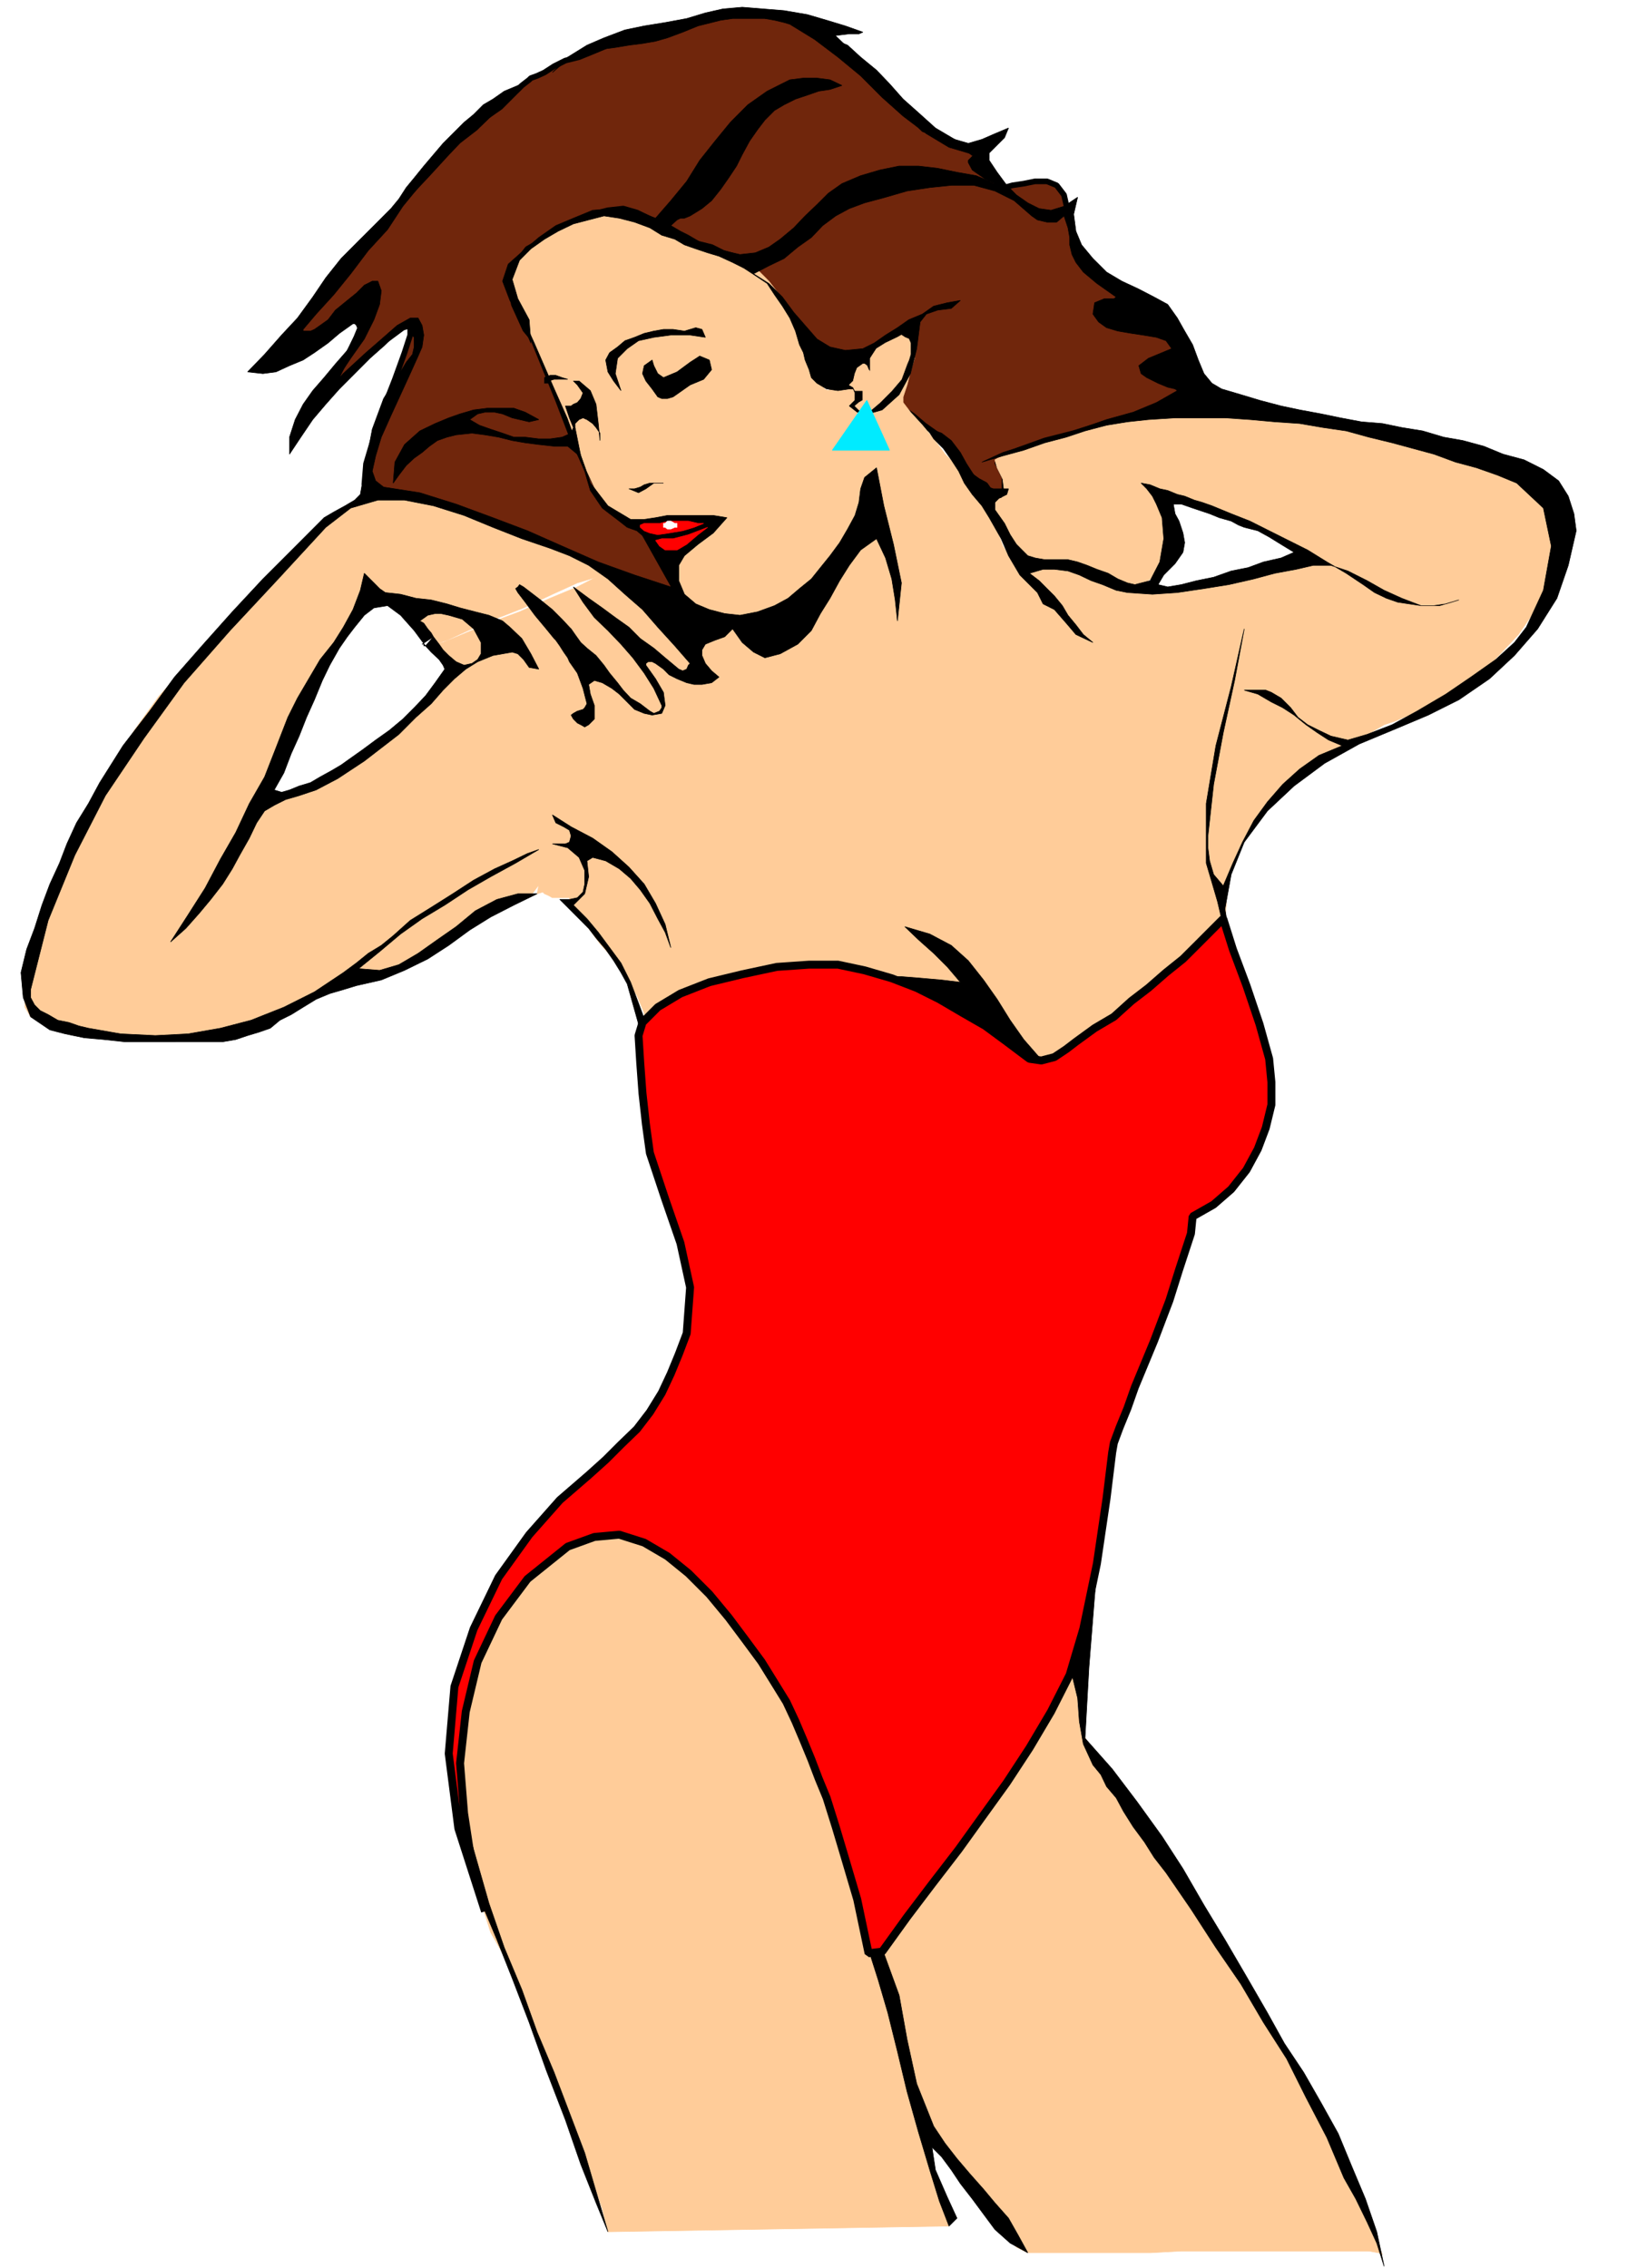 <svg xmlns="http://www.w3.org/2000/svg" width="2172.57" height="2992.184"><rect width="100%" height="100%" fill="#333333" stroke="none"/><defs><clipPath id="a"><path d="M0 0h2172.57v2993H0Zm0 0"/></clipPath><clipPath id="b"><path d="M0 0h2172.57v2992.184H0Zm0 0"/></clipPath></defs><g clip-path="url(#a)"><path fill="#fff" d="M0 2992.184h2172.621V-.961H0Zm0 0"/></g><g clip-path="url(#b)"><path fill="#fff" fill-rule="evenodd" stroke="#fff" stroke-linecap="square" stroke-linejoin="bevel" stroke-miterlimit="10" stroke-width=".729" d="M0 2992.184h2172.621V-.961H0Zm0 0"/></g><path fill="#70260c" fill-rule="evenodd" stroke="#70260c" stroke-linecap="square" stroke-linejoin="bevel" stroke-miterlimit="10" stroke-width=".729" d="m875.176 786.219 9.691 3.023 8.23 2.238 4.481 2.97h3.024L842.3 690.46l-40.38-20.214-43.347-83.777-22.402-58.406-32.875-80.805-10.473-12.715-14.949-32.926-7.504-40.43 25.426-32.925 22.453-12.715 23.133-12.711 20.215-12.715 20.164-7.5 20.16-5.21 20.164-2.24 17.973 5.208 20.164 9.742 17.195 12.715 20.16 10.473 20.215 7.5 20.894 5.21 14.95 7.504 14.953 4.48 10.473 5.263 7.449 5.21 7.504 10.47 12.71 15.007 17.926 20.16 17.192 22.457 20.164 23.235 15.68 20.164 12.714 15.004 7.5 10.472 7.453 2.243 12.711-5.266 17.192-7.45 17.922-9.742 17.976-12.71 14.899-10.473 10.472-7.504 4.48-2.238-24.64 95.758 2.238 3.023 10.473 7.45 14.953 9.741 14.953 12.715 17.922 12.711 14.953 15.004 12.711 12.715 7.453 12.71 7.5 12.712 10.422 7.504 9.742 5.21 10.473 15.005 7.45 10.472 7.503-12.765v-22.403l-9.746-20.215 7.504-5.261 20.164-10.473 35.113-12.711 38.137-9.746 40.328-12.711 35.895-10.473 27.664-4.48 14.953-3.02h7.453l10.473 3.02h9.687l12.715-3.02 10.473-2.242 7.449-5.21v-7.5l-5.211-12.716-9.691-12.71-7.5-14.954-10.473-15.734-10.473-14.953-9.691-12.711-10.473-15.004-7.449-10.473-9.742-9.691-10.473-7.504-12.66-10.469-17.191-9.746-17.977-15.68-14.953-15.003-15.68-20.215-9.691-23.188-5.262-24.695-5.21-23.184-9.743-12.71-12.715-5.262h-15.68l-14.953 3.02-14.953 2.241-10.418 2.97-4.484-2.97-10.469-17.195-12.715-15.734-17.922-12.711-17.191-9.742-15.734-7.504-14.954-5.211-9.69-5.262h-2.97l-5.261-5.207-12.715-12.715-17.192-20.215-23.132-22.453-22.453-23.187-20.165-20.215-17.921-17.192-12.715-10.472-29.903-12.762-35.847-5.21-38.137-2.243-37.356 2.242-38.136 8.23-35.117 7.45-28.395 7.504-22.453 7.504-20.164 7.449-17.922 7.5-20.16 8.234-17.977 4.48-14.953 7.5-12.66 8.235-9.742 4.48-8.23 2.97-2.243 2.241-9.691 7.5-12.711 12.715-15.684 15.735-17.191 11.98-15.735 15.684-12.66 9.742-9.742 7.504-14.953 15.68-25.426 27.718-35.844 38.137-35.117 42.668-38.136 43.402-32.875 40.375-22.403 30.688-12.71 15.004v5.21h9.687l15.683-2.968 17.196-7.504 17.972-7.5 17.922-10.473 12.715-9.691 7.45-7.504-2.97 7.504-4.48 17.922-8.234 20.215-11.98 24.695-12.665 25.426-15.73 23.234-14.953 20.164-7.454 7.504 7.454-7.504 17.972-17.922 22.403-25.476 27.668-25.426 28.394-22.453 20.16-14.953 9.742-3.024v12.766l-7.5 23.183-12.714 35.168-14.899 38.137-12.715 38.192-10.469 35.164-2.242 27.668 10.473 15.004 22.402 10.472 40.38 12.711 50.796 17.922 121.078 40.43L784 756.313l53.04 17.976zm0 0"/><path fill="none" stroke="#000" stroke-linecap="square" stroke-linejoin="bevel" stroke-miterlimit="10" stroke-width="7.45" d="m875.176 786.219 9.691 3.023 8.23 2.238 4.481 2.97h3.024L842.3 690.46l-40.38-20.214-43.347-83.777-22.402-58.406-32.875-80.805-10.473-12.715-14.949-32.926-7.504-40.43 25.426-32.925 22.453-12.715 23.133-12.711 20.215-12.715 20.164-7.5 20.16-5.21 20.164-2.24 17.973 5.208 20.164 9.742 17.195 12.715 20.16 10.473 20.215 7.5 20.894 5.21 14.95 7.504 14.953 4.48 10.473 5.263 7.449 5.21 7.504 10.47 12.71 15.007 17.926 20.16 17.192 22.457 20.164 23.235 15.68 20.164 12.714 15.004 7.5 10.472 7.453 2.243 12.711-5.266 17.192-7.45 17.922-9.742 17.976-12.71 14.899-10.473 10.472-7.504 4.48-2.238-24.64 95.758 2.238 3.023 10.473 7.45 14.953 9.741 14.953 12.715 17.922 12.711 14.953 15.004 12.711 12.715 7.453 12.71 7.5 12.712 10.422 7.504 9.742 5.21 10.473 15.005 7.45 10.472 7.503-12.765v-22.403l-9.746-20.215 7.504-5.261 20.164-10.473 35.113-12.711 38.137-9.746 40.328-12.711 35.895-10.473 27.664-4.48 14.953-3.02h7.453l10.473 3.02h9.687l12.715-3.02 10.473-2.242 7.449-5.21v-7.5l-5.211-12.716-9.691-12.71-7.5-14.954-10.473-15.734-10.473-14.953-9.691-12.711-10.473-15.004-7.449-10.473-9.742-9.691-10.473-7.504-12.66-10.469-17.191-9.746-17.977-15.68-14.953-15.003-15.68-20.215-9.691-23.188-5.262-24.695-5.21-23.184-9.743-12.71-12.715-5.262h-15.68l-14.953 3.02-14.953 2.241-10.418 2.97-4.484-2.97-10.469-17.195-12.715-15.734-17.922-12.711-17.191-9.742-15.734-7.504-14.954-5.211-9.69-5.262h-2.97l-5.261-5.207-12.715-12.715-17.192-20.215-23.132-22.453-22.453-23.187-20.165-20.215-17.921-17.192-12.715-10.472-29.903-12.762-35.847-5.21-38.137-2.243-37.356 2.242-38.136 8.23-35.117 7.45-28.395 7.504-22.453 7.504-20.164 7.449-17.922 7.5-20.16 8.234-17.977 4.48-14.953 7.5-12.66 8.235-9.742 4.48-8.23 2.97-2.243 2.241-9.691 7.5-12.711 12.715-15.684 15.735-17.191 11.98-15.735 15.684-12.66 9.742-9.742 7.504-14.953 15.68-25.426 27.718-35.844 38.137-35.117 42.668-38.136 43.402-32.875 40.375-22.403 30.688-12.71 15.004v5.21h9.687l15.683-2.968 17.196-7.504 17.972-7.5 17.922-10.473 12.715-9.691 7.45-7.504-2.97 7.504-4.48 17.922-8.234 20.215-11.98 24.695-12.665 25.426-15.73 23.234-14.953 20.164-7.454 7.504 7.454-7.504 17.972-17.922 22.403-25.476 27.668-25.426 28.394-22.453 20.16-14.953 9.742-3.024v12.766l-7.5 23.183-12.714 35.168-14.899 38.137-12.715 38.192-10.469 35.164-2.242 27.668 10.473 15.004 22.402 10.472 40.38 12.711 50.796 17.922 121.078 40.43L784 756.313l53.04 17.976zm0 0"/><path fill="#fc9" fill-rule="evenodd" stroke="#fc9" stroke-linecap="square" stroke-linejoin="bevel" stroke-miterlimit="10" stroke-width=".729" d="m708.508 1179.105 7.449-2.242 2.293 2.242 5.21 2.239 5.212 2.972h22.453v2.239l5.211 12.714 7.504 10.524 12.66 14.953 14.95 20.215 17.976 20.16 14.902 25.477 15.73 22.457 9.692 23.183 2.242 22.457 5.262 12.711 15.68-2.242 22.406-10.469 30.633-17.246 32.93-17.922 37.355-20.215 35.844-12.714 35.168-2.239 35.113 2.239h41.11l40.323 5.21 40.38 4.481 38.136 12.766 32.875 20.164 29.906 25.476 20.16 38.137 17.922 10.473 32.875-10.473 45.59-22.457 47.88-30.688 48.558-35.168 40.375-35.894 27.613-27.664 9.742-20.215 2.973-56.113 14.949-47.934 25.426-42.617 30.637-32.926 32.875-28.445 29.906-17.195 23.183-15.735 12.66-4.48 7.5-5.262 7.454-5.21 9.742-5.263 12.71-7.449 15.684-5.262 17.192-7.503 17.922-9.692 22.457-7.5 28.394-15.683 37.356-32.926 38.086-40.43 32.925-47.879 23.133-47.883 4.48-48.66-17.14-42.668-48.61-30.636-75.491-27.72-71.012-20.214-65.75-14.95-55.281-10.472-48.61-5.262-37.355-5.21h-43.348l-40.375 5.21-45.59 7.5-47.828 10.473-47.824 12.71-43.348 12.716-32.875 9.742-17.922 5.262-12.715 7.449 2.97 10.473 7.503 15.003 2.242 17.926-4.484 7.5-10.469-5.261h-2.242l2.242 17.976 5.207 29.957 7.504 20.16 9.692 15.735 23.183 7.504 14.953 2.238 17.922 5.21 17.922 2.243 20.215 5.262 17.14 2.968 17.977 4.532 14.953 2.972 10.418 5.262 20.215-3.023 20.164-14.953 17.922-20.215 4.48-25.422-4.48-23.238-7.45-20.165-8.234-15.003-2.238-5.211 7.5 2.972 17.926 7.5 27.664 9.742 32.875 10.473 32.875 14.953 30.633 12.711 25.425 12.715 14.954 12.766-3.024 10.468-17.191 7.454-27.614 9.742-35.898 5.21-38.137 5.262-35.113 5.262-27.613 2.238-15.735 2.243H1502.2l-9.691-2.243-10.473-2.238-12.71-3.023-9.692-5.211-12.711-2.29-10.473-5.21-9.691-5.262-10.473-2.242-9.742-2.238-10.473-2.973-9.687 2.973h-10.473l-10.473 2.238-9.69 5.262-14.954-10.473-15.68-29.957-14.953-32.926-14.953-28.394-7.504-7.504-10.418-14.954-12.715-15.003-17.972-17.922-14.953-20.215-14.903-17.973-15.734-17.195-9.688-12.711v-7.504l5.207-15.734 4.48-17.192 5.263-17.976-2.239-12.711-7.504-7.45-20.16 5.208-32.875 17.246-35.898 27.664-14.953 12.715-5.211-2.243-7.5-22.453-7.453-20.945-12.711-22.453-12.711-25.426-14.953-27.719-17.922-23.183-20.164-20.215-25.426-12.711-25.422-7.453-25.375-4.531-24.695-10.473-25.426-12.711-23.133-9.742-25.422-8.235-22.402-4.48-27.668 4.48-30.633 12.766-25.426 17.922-20.164 15.004-12.71 12.715-4.481 12.71v17.977l4.48 20.16 10.473 25.477 14.953 32.93 25.371 58.351 17.977 40.43 12.71 35.168 12.66 35.168L784 642.578l14.953 22.457 20.164 17.922 23.184 17.246 25.37 23.184 20.216 29.906 12.715 28.445v12.711h-7.504l-10.473-2.969-17.922-5.261-17.191-7.45-17.922-4.48-17.926-8.234-14.95-4.532-7.503-2.968zm93.414 1765.2 449.937-7.504-14.953-53.871-10.472-40.43-4.48-25.422-2.97-9.742 5.211 7.5 12.711 17.977 17.922 25.421 22.457 29.961 22.403 30.633 23.183 25.477 17.922 20.214 14.953 7.45h161.406l41.106-2.238h247.37l12.716 2.238 5.262 2.242-2.243-4.48-12.71-30.688-23.184-53.09-32.875-76.328-50.07-93.57-63.563-111.492-83.672-126.45-100.918-144.422-25.371-45.636-7.504-35.168v-47.88l-7.45 2.24-15.733 17.921-20.165 32.93-22.402 42.668-25.426 43.398-27.664 42.672-25.37 32.926-20.216 23.183-17.925 14.953-14.95 20.215-14.953 20.215-12.715 17.922-12.71 15.008-7.45 10.469-8.234 4.484-2.238-4.484-12.715-48.66-22.403-60.59-28.394-65.856-29.906-68.094-30.633-65.855-29.906-58.352-25.426-43.402-17.922-27.715-38.137-38.137-24.64-20.214-28.395-20.215-25.426-17.196-24.644-10.468-23.184-5.266-17.922 3.023-17.195 12.711-23.184 14.954-22.402 20.214-25.426 25.426-25.426 29.957-22.402 30.688-20.16 32.925-15.684 32.93-12.71 88.258 8.179 107.012 17.191 95.812 20.215 63.563 15.684 27.714 20.16 47.883 25.426 56.11 24.644 65.855 25.422 62.883 20.164 58.355 15.735 45.637zm0 0"/><path fill="#fc9" fill-rule="evenodd" stroke="#fc9" stroke-linecap="square" stroke-linejoin="bevel" stroke-miterlimit="10" stroke-width=".729" d="m794.473 756.313 4.48 5.21 12.711 9.743 20.164 14.953 20.164 20.945 23.184 20.215 17.922 17.242 14.953 15.684 5.261 9.742-5.261 10.473-12.711 7.503-20.164-5.261-25.426-17.977-7.45-7.45 12.712 23.185 14.953 35.167v30.688l-7.5 7.5-10.473-3.02-11.933-7.503-12.711-9.692-12.711-12.71-12.715-12.766-7.45-10.47-8.23-7.452-7.504 2.968v37.41l-7.449 17.973-9.691 40.43-12.711 78.566-20.215 76.328-28.395 37.407-20.164 8.234-27.664 14.953-29.906 17.973-32.875 20.164-32.875 20.215-30.637 17.242-25.422 10.473-20.164 2.242-20.215 2.969-27.613 9.742-32.875 14.953-43.347 15.734-47.88 17.192-56.007 10.472-62.781 5.262-71.012-5.262-38.137-7.449-25.371-7.504-14.953-7.5-7.504-12.715v-17.972l5.262-22.403 7.449-28.449 7.453-37.406 12.711-45.64 22.457-50.9 25.371-56.112 32.926-53.141 30.637-53.145 32.875-45.64 32.875-35.164 25.425-25.426 25.422-22.457 27.614-27.715 32.93-32.875 32.874-35.95 29.852-32.929 28.445-25.422 24.645-20.215 20.945-7.503 24.644 2.293 41.106 8.23 47.828 12.715 53.09 17.191 47.828 17.977 45.586 17.922 30.637 15.004 12.71 12.71-8.23 5.211-24.644 12.766-35.899 14.953-40.375 17.922-40.328 15.004-35.164 14.953-25.375 10.473-10.473 2.238-5.207-7.45-14.953-20.214-20.215-20.215-22.402-12.71-15.684 5.206-20.214 20.215-25.372 29.957-27.667 38.14-27.665 43.4-23.183 42.667-17.14 43.402-7.505 37.407 7.504 10.472 25.371-7.504 37.356-17.921 43.347-27.72 42.618-32.925 41.109-32.926 29.902-30.636 17.922-22.454v-17.976l-10.468-9.742-9.692-5.211 2.238-5.262 15.684-5.21 27.664-12.763 35.117-14.953 38.137-14.953 38.086-17.973 32.926-14.953 24.644-7.504zm0 0"/><path fill-rule="evenodd" stroke="#000" stroke-linecap="square" stroke-linejoin="bevel" stroke-miterlimit="10" stroke-width=".729" d="m902.84 436.785 7.453-2.242 7.5-2.238 8.18 2.238 4.48 10.473-20.16-2.97h-25.426l-22.402 2.97-20.164 4.48-14.953 10.473-12.711 12.71-2.973 20.216 7.453 22.457-9.691-12.715-7.504-11.98-2.969-15.684 5.211-9.743 10.473-7.503 9.691-8.23 12.711-4.481 12.711-5.211 12.715-3.02 12.71-2.242h12.712zm0 0"/><path fill-rule="evenodd" stroke="#000" stroke-linecap="square" stroke-linejoin="bevel" stroke-miterlimit="10" stroke-width=".729" d="m895.34 518.371-7.453 5.211-7.5 2.242h-7.453l-5.262-2.242-7.45-10.473-8.23-10.472-4.48-9.742 2.238-10.473 10.473-7.45 2.242 7.45 5.207 10.473 7.504 5.261 17.922-7.5 17.195-12.715 12.71-8.23 12.712 5.262 2.972 12.715-10.472 12.71-17.922 7.45zm-38.086 118.945h17.922-12.711l-10.473 7.504-9.691 5.211-12.711-5.21h7.45l7.5-2.243 5.21-3.02zM571.746 840.09l7.45 9.742 5.261 7.504 7.45 7.45 9.745 8.23 10.47 4.535 10.42-2.293 7.505-5.211 4.48-7.5v-14.953l-9.746-17.977-14.949-12.71-17.926-5.212-10.468-2.238h-7.454l-9.742 2.238-10.418 7.45 5.207 3.023 5.211 7.45 4.535 5.26 2.97 5.212-10.474 11.984-14.953-20.215-17.922-20.164-17.191-12.71-17.926 2.968-12.71 9.742-12.712 15.684-9.742 12.71-10.422 15.005-7.504-7.5 12.715-20.215 12.711-23.184 9.692-25.425 5.261-22.457 7.45 7.453 7.503 7.5 5.211 5.261 7.5 5.211 20.164 2.242 20.165 5.262 20.214 2.238 20.891 5.211 17.191 5.262 20.164 5.211 17.973 4.531 17.926 7.45 9.687 8.234 15.735 15.004 11.933 20.164 10.473 20.215-12.715-2.242-7.45-10.473-7.503-7.5-7.45-2.242-25.425 4.48-20.16 8.23-15.684 9.747-14.953 12.71-14.953 15.005-15.68 17.921-20.214 17.977-22.407 22.453-45.586 35.168-35.117 23.184-28.445 14.953-22.403 7.504-17.921 5.21-14.954 7.5-12.71 7.505-10.473 15.683-9.692 20.215-12.71 22.453-9.747 17.977-12.66 20.16-15.734 20.215-14.95 17.976-17.925 20.215-20.16 17.922 23.183-35.898 22.403-35.168 20.164-38.137 20.215-35.168 17.921-38.188 20.165-35.168 14.949-38.191 15.683-40.375 12.711-25.426 14.953-25.476 14.954-25.426 17.921-22.453 7.504 7.5-12.71 22.457-9.747 20.164-10.468 25.476-10.422 23.184-9.743 24.695-10.472 23.184-9.692 25.426-12.71 22.453 9.69 3.023 10.474-3.023 12.71-5.207 14.954-4.48 12.71-7.505 14.954-8.23 12.715-7.504 10.417-7.45 17.977-12.714 17.191-12.762 17.922-12.715 17.922-14.953 14.953-14.953 14.953-15.734 12.711-17.192 12.715-17.972-2.242-5.211-5.262-7.504-10.418-9.742-7.504-8.23h-2.242v-2.243h-2.238zm0 0"/><path fill-rule="evenodd" stroke="#000" stroke-linecap="square" stroke-linejoin="bevel" stroke-miterlimit="10" stroke-width=".729" d="m1538.098 2470.613-15.684-20.164-12.71-20.215-14.954-20.214-12.715-20.215-9.687-17.973-12.715-14.953-7.5-15.684-10.473-12.765-12.66-27.664-5.262-29.907-2.242-30.687-7.45-30.684-25.425 50.848-27.664 45.691-30.637 47.88-32.875 45.64-32.875 43.398-32.925 45.64-32.875 42.673-32.875 45.637 20.16 55.382 10.472 58.352 12.715 58.352 22.403 56.113 14.953 22.457 15.734 20.215 17.191 20.215 17.922 20.214 14.953 17.922 17.922 20.215 12.715 22.453 12.711 23.184-23.184-12.711-20.164-17.973-14.953-20.164-14.953-20.215-15.68-20.215-11.984-17.976-12.71-17.192-12.716-12.71 4.536 29.902 15.68 35.95 12.714 27.667-10.473 10.469-12.714-32.926-12.711-41.16-14.953-50.117-14.954-53.145-12.71-53.09-12.66-50.902-12.712-43.398-10.472-32.926-17.196-70.336-12.71-53.14-12.712-43.4-12.714-38.14-10.418-25.476-9.746-24.696-10.47-25.422-9.69-25.425-12.715-25.477-17.922-25.426-17.192-27.664-20.945-30.687-22.402-29.957-22.454-30.688-28.394-27.664-27.668-22.457-30.633-17.973-32.875-7.453h-32.875l-35.117 14.953-53.09 38.137-40.324 45.692-30.688 50.12-14.902 56.114-7.5 62.883 5.211 65.804 12.71 71.118 22.454 78.566 20.164 58.352 23.184 55.382 20.164 56.11 22.402 53.144 20.215 53.14 20.164 53.09 14.953 50.903 15.68 53.14-15.68-38.187-20.164-50.851-20.215-58.403-25.37-65.855-22.458-62.832-22.402-58.352-20.164-50.902-15.735-37.41-35.113-109.25-12.715-98.785 9.746-86.016 23.13-78.617 32.929-65.805 40.324-55.383 43.348-45.636 37.355-32.93 23.184-20.215 20.164-20.215 20.215-23.183 14.953-22.454 15.68-23.187 11.933-25.477 12.711-27.664 8.234-27.664 4.481-60.644-12.715-58.352-20.16-56.113-17.195-60.645-10.473-58.351-2.238-55.383-5.211-58.352-14.953-53.14-8.23-14.953-9.692-15.735-10.473-14.953-12.71-14.953-9.743-12.71-12.66-12.716-12.715-12.761-12.71-12.715h12.71l10.473-2.239 7.449-7.453 2.242-10.523v-17.922l-7.45-17.246-14.952-12.711-20.215-5.211h17.191l5.262-2.238 2.242-8.235-2.242-7.5-7.5-4.48-10.473-5.262-4.48-10.472 24.695 15.734 28.395 14.953 25.422 17.973 22.406 20.215 20.16 22.402 14.953 25.476 12.715 27.668 7.45 30.684-7.45-20.215-9.746-17.922-10.418-20.215-12.715-17.972-12.71-14.953-14.954-12.711-17.922-10.473-17.191-4.535-7.504 4.535 2.242 20.941-5.21 22.458-14.954 14.953 17.922 17.972 14.953 17.922 29.906 40.43 12.711 25.426 10.473 27.718 7.449 20.16 7.504 5.262 25.371-15.73 23.187-12.715 24.641-11.984 25.426-8.23 25.426-7.45 25.422-4.48 27.613-3.024 25.426-2.238h50.851l27.614 2.238 25.421 3.023h25.426l27.664 2.239 25.375 2.242 24.696 2.969-17.196-20.215-17.972-17.922-20.164-17.973-17.922-17.195 32.875 9.691 28.394 15.004 22.457 20.164 20.16 25.477 17.922 25.426 17.196 27.664 17.921 25.476 20.215 23.184 12.711 7.504 17.922-5.262 14.953-10.473 12.715-9.742 23.133-20.164 22.453-17.972 25.375-17.977 22.453-17.191 23.133-17.977 22.453-17.973 20.164-20.164 20.164-20.215 3.02-14.953-5.262-22.453-7.45-25.476-7.503-25.426v-78.567l12.715-76.328 20.215-77.836 17.19-76.328-12.71 68.098-14.953 68.875-12.715 68.094-7.5 68.093v15.684l2.238 17.246 5.262 17.922 12.715 15.004 12.71-29.957 12.66-27.664 14.954-28.45 17.977-24.695 20.16-23.183 22.402-20.215 25.426-17.973 30.637-12.715-17.922-7.5-14.953-9.691-14.953-10.473-15.684-12.765-14.953-9.692-14.953-7.5-17.922-10.472-17.922-5.211h28.394l7.45 2.968 12.715 7.504 12.71 12.711 9.692 12.715 12.71 9.742 14.954 7.45 15.684 7.503 12.71 2.969 9.743 2.242 25.375-7.453 32.925-12.71 32.875-17.977 38.086-22.453 32.926-22.458 32.875-23.183 24.645-22.453 15.683-20.215 22.453-48.61 10.473-58.406-10.473-50.117-35.168-32.93-25.37-10.472-27.665-9.742-27.668-7.45-28.394-10.472-27.664-7.504-27.614-7.5-30.687-7.45-29.852-8.234-30.687-4.48-30.637-5.262-32.875-2.238-32.875-2.973-32.875-2.238h-65.8l-35.118 2.238-27.664 2.973-27.613 4.48-28.395 7.5-24.695 8.235-28.395 7.449-27.664 9.742-27.613 7.504-27.664 8.23 27.664-12.71 32.875-10.473 32.875-9.742 35.117-10.473 35.895-12.715 35.117-9.742 30.633-12.711 27.668-15.734-3.024-2.243-9.691-2.238-12.711-5.262-14.953-7.453-7.45-5.261-3.023-10.473 12.711-9.742 30.637-12.711-7.45-10.473-12.714-4.48-17.922-2.97-14.953-2.241-17.922-3.02-14.953-4.48-10.473-7.504-7.5-10.473 2.238-14.953 12.715-5.262h12.711l3.024-2.238-25.426-17.922L1429 358.945l-9.742-12.71-5.211-10.473-3.024-12.711v-9.742l-2.238-12.715-5.21-15.735-9.743 8.235h-12.715l-12.66-2.973-7.5-5.262-23.184-20.16-25.375-12.715-27.664-7.5h-29.906l-28.394 2.97-29.907 4.53-28.394 8.235-27.664 7.449-20.164 7.504-17.922 9.687-17.192 12.766-14.953 15.684-17.922 12.71-17.976 15.004-20.16 9.692-20.164 10.473 20.164 12.765 17.922 17.922 14.953 20.215 14.953 17.191 15.68 17.977 17.195 10.469 20.215 4.484 23.132-2.242 14.95-7.45 14.953-10.472 15.683-9.742 14.953-10.473 17.973-7.504 14.902-10.473 17.973-4.48 17.195-3.02-11.984 10.524-17.922 2.238-14.953 5.211-8.23 10.473-4.48 35.168-8.235 32.926-14.953 27.718-22.403 20.164-10.472 3.02-9.688 2.242-12.715-2.242-10.472-8.23 7.504-7.504v-9.692l-2.239-5.262h-5.265l-14.95 2.243-14.953-2.243-12.714-7.5-7.45-7.453-2.968-10.468-5.262-12.715-2.242-9.743-5.211-10.472-5.262-17.973-7.45-17.195-9.741-15.735-10.422-14.949-9.742-14.953-15.68-10.473-14.953-9.742-14.953-7.504-17.922-8.23-14.953-4.48-15.684-5.262-14.953-5.211-12.711-7.504-17.195-5.211-15.68-9.742-20.215-7.5-20.164-5.211-20.16-3.024-20.215 5.262-20.164 5.266-20.164 9.687-17.922 10.473-17.973 12.715-14.953 15.004-9.691 25.425 7.449 25.422 14.953 27.719 2.242 30.688-11.933-27.72-15.735-28.445-9.687-25.425 7.45-22.453 20.214-17.926 20.164-17.242 22.402-15.684 23.184-9.742 25.426-10.473 27.664-2.238 27.613 2.238 27.664 10.473 20.164-23.184 20.945-25.476 17.192-27.668 20.164-25.422 20.215-24.695 23.129-23.239 25.425-17.922 29.907-15.004 17.922-2.242h17.921l17.196 2.242 15.734 7.5-15.734 5.262-14.953 2.242-14.903 5.211-15.734 5.262-14.953 7.45-12.66 7.503-12.711 12.711-9.742 12.711-10.473 15.008-9.691 17.922-7.5 15.004-10.422 15.683-10.473 14.95-11.98 15.007-12.715 10.473-15.68 9.687-7.453 3.024h-5.262l-4.48 2.238-8.23 7.504 12.71 7.45 10.473 5.26 12.71 7.454 9.692 5.262 12.715 5.21 10.469 2.29 12.715 2.972 9.742 2.239 20.164-2.239 17.922-7.503 14.953-10.473 17.922-14.953 14.953-15.735 15.68-14.953 14.953-14.949 17.976-12.715 24.64-10.472 25.427-7.5 25.37-5.211h25.426l25.426 2.968 25.426 5.262 25.371 4.48 24.695 10.473h-2.238l-12.715-7.5-14.953-10.472-5.207-9.743v-2.972l2.238-2.239 2.97-3.023 2.241-2.238-32.875-9.692-29.906-17.976-30.633-23.184-27.668-24.695-28.394-28.445-29.903-24.696-30.636-23.183-32.875-20.215-7.504-2.242-12.66-3.02-12.711-2.242h-42.617l-15.684 2.242-11.98 3.02-17.926 4.48-20.16 8.23-20.215 7.504-15.684 4.48-17.191 2.97-17.922 2.242-17.926 3.02-17.191 2.242-17.973 5.21-17.926 5.262-14.949 7.5-14.953 12.715 20.215-20.215 25.37-15.734 22.458-9.692 27.613-10.472 25.422-5.262 27.668-4.48 28.394-5.262 24.641-7.45 23.184-5.261 25.426-2.242 27.664 2.242 27.613 2.238 30.687 5.262 25.375 7.453 24.696 7.5 23.132 8.23-5.21 2.243h-12.715l-17.922 2.238-7.5 3.023 23.183 9.692 17.192 15.734 20.945 17.192 17.191 17.976 17.926 20.215 20.16 17.922 22.457 20.215 25.372 15.004 17.976 5.21 17.922-5.21 17.191-7.504 17.922-7.5-5.207 12.71-9.746 9.743-10.469 10.473v9.742l10.47 15.734 12.714 17.195 12.711 12.711 14.953 10.473 14.953 7.504 15.684 2.238 17.191-5.262 17.922-11.93-5.21 22.403 2.972 22.453 7.5 17.977 14.902 17.972 17.973 17.922 20.164 11.985 22.402 10.472 20.215 10.473 17.922 9.742 12.715 17.973 9.687 17.195 10.473 17.973 7.504 20.215 7.449 17.922 10.473 12.714 12.71 7.5 25.376 7.504 24.695 7.45 28.394 7.503 24.641 5.211 28.395 5.262 25.425 5.262 27.664 5.21 27.668 2.239 25.371 5.262 27.665 4.48 27.668 8.235 25.421 4.48 27.614 7.5 25.425 10.473 27.665 7.449 25.425 12.766 20.164 14.953 12.711 20.215 7.45 23.183 3.023 22.457-10.473 45.637-14.953 43.402-25.426 40.375-30.632 35.168-32.875 30.688-40.38 27.718-40.324 20.16-42.617 17.977-48.558 20.215-45.586 25.422-40.38 29.96-35.112 32.927-30.637 41.16-17.192 42.617-8.234 45.64 8.234 47.93 12.66 38.137 11.981 35.168 15.684 38.191 9.742 38.137 2.969 30.688v29.957l-7.45 30.632-10.472 29.957-12.711 28.45-20.164 22.453-22.453 23.183-28.395 14.954-2.242 20.214-14.953 50.852-12.711 40.43-10.422 25.421-9.742 27.72-12.711 27.663-12.711 30.688-10.422 27.664-9.742 25.48-7.45 20.215-5.265 12.711-14.95 95.758-8.234 94.3-7.449 93.52-5.21 93.52 35.843 40.43 32.879 43.402 32.926 45.637 27.613 42.671 27.664 47.88 27.664 45.64 28.395 48.66 27.668 47.879 22.402 40.379 25.426 38.191 23.129 40.43 22.457 40.375 17.921 43.398 17.922 42.672 14.953 43.399 9.743 45.64-9.743-30.687-12.71-27.664-14.954-30.688-15.683-27.718-22.403-53.09-27.664-53.141-25.425-50.902-30.637-47.88-29.902-50.902-32.875-47.879-32.875-50.851zm0 0"/><path fill="#fc9" fill-rule="evenodd" stroke="#fc9" stroke-linecap="square" stroke-linejoin="bevel" stroke-miterlimit="10" stroke-width=".729" d="m1196.527 480.184 2.242-5.211 2.239-7.5V452.52l-2.239-5.262-5.21-2.242-4.48-2.97-5.263 2.97-15.683 7.504-11.93 7.449-8.23 12.71v17.977l-2.242-2.968-2.239-5.266-3.023-2.238h-2.238l-7.454 5.261-2.968 7.45-2.239 9.742-5.265 5.21 5.265 3.024 2.239 4.48h10.422v12.712l-5.211 3.023-5.211 4.48 5.21 5.211 5.212 3.02 2.238 2.242 5.262-2.242 14.953-12.711 15.683-15.734 12.711-14.954zm0 0"/><path fill="#fff" fill-rule="evenodd" stroke="#fff" stroke-linecap="square" stroke-linejoin="bevel" stroke-miterlimit="10" stroke-width=".729" d="m1059.766 827.379 2.242-8.234 3.02-7.45V786.22l-5.262-2.239h-2.239l-12.715 7.5-10.472 7.504-9.688 5.211-10.472 2.97-7.453 2.292-7.5 2.238-10.473 2.969-9.691 2.242-7.5 5.262 9.742 9.691 14.953 12.762 17.922 10.473 12.71-5.262 10.473-5.21 11.93-7.5zm0 0"/><path fill-rule="evenodd" stroke="#000" stroke-linecap="square" stroke-linejoin="bevel" stroke-miterlimit="10" stroke-width=".729" d="m1595.613 677.746-22.402-7.5-14.953-5.21h-10.473l2.242 12.71 5.262 9.692 5.211 15.734 2.238 12.71-2.238 12.716-10.473 15.004-14.902 14.953-7.5 12.71 12.71 3.024 17.923-3.023 20.215-5.211 22.402-4.532 23.188-8.23 22.402-4.48 20.16-7.454 23.188-5.261 17.19-7.5-17.19-10.473-15.684-9.691-14.953-8.23-17.922-4.536-7.504-2.969-9.688-5.261-15.734-4.481-12.715-5.21 3.024-10.474 25.426 10.473 24.64 9.692 25.426 12.765 25.375 12.711 25.422 12.711 25.426 15.734 25.425 14.954 22.403 14.953 14.953 10.472 15.68 7.504 14.953 5.207 14.953 2.242 15.683 2.293h17.192l15.683-2.293 17.192-5.21-25.371 7.503h-24.696l-25.426-9.742-23.132-10.472-22.453-12.715-25.375-12.762-22.454-7.453h-23.132l-22.457 5.21-28.395 5.263-27.664 7.453-32.875 7.5-32.875 5.261-35.113 5.211-32.88 2.242-32.925-2.242-14.898-2.968-17.977-7.504-14.953-5.211-15.68-7.5-14.953-5.262-17.922-2.242h-14.953l-17.922 5.262 12.711 9.742 10.418 10.472 9.746 9.692 10.469 12.765 7.453 12.711 10.473 12.711 9.742 12.715 12.66 10.473-22.402-10.473-12.715-14.953-15.68-17.973-14.953-7.504-7.453-14.953-23.184-23.183-14.953-25.426-9.691-22.453-15.73-27.719-9.692-15.684-12.715-15.003-10.469-14.954-7.453-15.68-9.742-15.007-10.472-14.953-12.711-12.711-9.692-14.953 20.164 7.449 12.711 9.746 11.985 15.734 8.23 14.95 9.691 14.953 10.473 12.715 14.953 5.261h20.16l-2.238 7.45-10.473 5.261-5.21 5.262v9.691l12.714 17.977 7.45 14.95 8.23 12.714 7.45 7.5 7.503 7.504 9.691 2.969 12.711 2.242h30.637l12.711 3.02 12.711 4.48 12.715 5.21 14.953 5.263 12.71 7.453 12.661 5.261 9.742 2.239 20.164-5.211 12.711-24.696 5.262-30.683-2.238-27.719-7.504-17.922-5.211-10.472-7.5-9.743-7.45-7.504 11.93 2.243 12.711 5.261 10.473 2.239 12.715 5.21 9.687 2.294 12.715 5.21 10.473 3.02 12.71 4.48zM748.887 867.809l-5.262-7.504-5.21-8.23-5.263-7.454-2.242-2.238-10.418-12.766-14.953-17.922-12.715-17.246-9.742-12.71-2.969-5.212 2.969-2.238 2.242-3.023 5.262 3.023 22.402 17.191 15.684 12.715 12.71 12.711 9.743 10.473 2.242 2.238 5.207 7.504 7.504 10.473 8.18 7.5 11.984 9.691 10.473 12.766 7.45 10.472 10.472 12.711 7.449 9.743 9.742 10.472 12.711 7.45 12.715 9.742 5.21 2.972 7.5-2.972 2.97-4.48v-3.02l-10.47-22.457-12.714-20.16-14.953-20.215-15.68-17.977-17.195-17.973L784 814.664l-14.953-20.215-12.711-20.16 20.164 14.953 17.973 12.711 17.191 12.711 17.926 12.715 14.95 15.004 17.925 12.71 14.953 12.716 17.922 14.953 5.262 2.238 5.21-2.238 2.239-5.211 2.242-2.293-20.164-23.184-22.457-24.695-20.16-23.184-23.184-20.215-22.406-20.214L776.5 745.84l-25.375-12.711-25.426-9.742-37.355-12.711-38.137-15.008-38.086-15.68-40.375-12.715-38.137-7.5h-35.117l-35.844 10.473-32.925 25.422-62.782 68.098-63.511 68.093-60.54 68.875-53.038 73.305-50.848 75.598-40.328 78.566-35.164 86.07-23.133 91.278v10.472l5.207 9.743 7.453 7.453 10.473 5.261 12.71 7.45 14.954 3.02 12.71 4.48 12.716 3.023 42.562 7.45 45.64 2.241 43.348-2.242 42.567-7.449 40.375-10.523 43.347-17.196 40.329-20.215 38.136-25.421 17.192-12.715 15.683-12.711 17.192-10.473 15.683-12.765 22.453-20.16 27.668-17.247 28.395-17.922 27.61-17.976 27.667-14.95 23.184-10.472 20.164-9.742 14.953-5.266-30.637 17.977-32.875 17.972-29.906 17.196-30.633 20.215-29.906 17.972-28.395 20.164-27.664 23.235-27.668 22.457 27.668 2.238 25.422-7.5 25.426-14.953 25.375-17.973 24.695-17.195 25.371-20.945 28.446-15.004 27.613-7.45h25.426l-30.633 14.954-30.637 15.734-27.664 17.191-27.668 20.215-27.664 17.922-30.633 15.004-30.636 12.715-32.875 7.45-17.192 5.26-17.922 5.212-17.976 7.504-17.14 10.468-15.735 9.746-14.953 7.45-12.66 10.523-14.954 5.211-14.953 4.48-15.68 5.262-17.195 2.969H164.426l-27.664-2.969-25.426-2.242-25.371-5.262-20.215-5.207-25.371-17.246-9.742-25.426-2.973-32.925 7.453-30.688 10.469-27.664 9.746-30.687 10.418-27.72 12.71-27.663 9.747-25.426 12.711-27.715 15.684-25.426 14.949-27.664 30.637-48.664 35.113-45.64 32.879-44.91 38.136-43.399 38.082-42.668 40.38-43.398 40.378-40.38 40.324-40.429 12.711-7.45 14.954-8.234 12.714-7.5 7.45-7.503 7.504-42.618 8.23-43.398 14.953-40.43 25.371-40.379 4.48-7.504 8.235-10.468 2.238-9.746v-12.711l-5.21-5.211-2.239-5.262-5.262-2.238-5.21 2.238-20.165 20.215-20.214 17.922-20.16 20.215-20.165 20.214-17.972 20.215-17.196 20.215-15.683 23.188-14.95 22.453v-22.453l7.5-23.188 10.473-20.215 12.66-17.972 14.953-17.196 14.954-17.972 15.683-17.973 11.98-20.164 2.97-5.262-2.97-7.504-2.238-2.238h-2.242l-17.922 12.762-14.953 12.715-17.972 12.71-14.903 9.743-17.972 7.449-17.926 8.234-17.192 2.239-20.164-2.239 22.407-23.183 22.402-25.426 20.941-22.457 20.164-27.715 17.196-25.426 20.215-25.426 23.128-23.234 22.457-22.402 10.473-10.528 9.692-9.687 10.468-12.715 9.692-15.004 10.472-12.71 12.711-15.684 12.715-15.004 12.711-14.953 27.664-27.664 12.66-10.473 12.715-12.766 12.711-7.449 14.953-10.473 17.922-7.504 17.195-7.5-14.953 15.004-17.922 15.68-17.195 15.008-15.68 14.953-17.195 12.71-17.922 15.735-14.953 14.953-15.68 17.973-17.195 20.164-20.215 24.695-20.16 30.688-25.426 27.715-23.133 30.637-22.457 27.718-23.183 25.422-17.14 20.215v2.242h9.69l5.212-2.242 7.5-5.262 10.472-7.449 9.692-12.715 15.683-12.762 11.98-9.691 10.473-10.473 10.473-5.261h7.45l4.48 12.71-2.239 17.977-7.453 20.215-12.71 25.426-17.923 25.422-14.953 22.457-17.972 23.234-12.715 17.195 10.472-9.742 14.954-17.976 20.214-20.16 20.165-22.458 23.183-20.214 17.922-15.735 17.191-9.691h10.473l5.211 9.691 2.238 12.766-2.238 15.68-5.211 11.984-10.473 23.184-12.71 27.718-12.711 27.664-12.715 28.45-7.45 24.695-4.48 20.215 4.48 12.71 10.473 8.231 47.828 7.453 47.828 15.004 48.555 17.922 45.59 17.246 45.586 20.16 47.828 20.996 47.828 17.196 47.828 15.734 5.262-3.023-5.262-7.5-9.691-12.715-5.211-12.711-2.293-9.742-7.45-10.473-10.472-9.691-9.691-8.23-12.711-4.536-10.473-8.23-12.71-9.692-9.692-7.5-15.735-23.187-7.449-25.422-9.691-22.457-12.711-10.473H730.91l-20.16-2.238-17.926-2.293-17.191-2.969-17.922-4.48-17.977-3.024-17.191-2.242-20.89 2.242-11.985 3.024-12.711 4.48-10.473 7.5-9.691 8.234-10.473 7.45-10.472 9.742-9.692 12.71-7.5 10.473 2.239-27.664 12.714-23.183 20.215-17.977 20.16-9.742 17.922-7.45 14.953-5.261 17.922-5.262 17.977-2.242h35.117l14.95 5.262 17.925 9.742-12.715 2.973-12.71-2.973-9.692-2.238-12.711-5.262-10.473-2.242h-12.715l-9.687 2.242-10.473 7.5 12.711 7.453 14.953 5.262 15.684 5.207 14.953 5.266h14.95l17.925 2.238h14.95l15.683-2.238 11.984-5.266 2.969-7.45-5.211-12.71-5.262-15.735h7.504l2.969-2.242 5.262-2.238 4.48-5.262 2.969-7.453-7.45-10.523-5.261-5.211h7.504l14.898 12.715 7.504 17.972 2.969 25.426 2.238 22.457v-9.746l-5.207-7.45-4.48-5.261-7.504-5.211-5.211-2.238-5.207 2.238-5.266 5.211v5.262l7.504 37.41 12.66 35.894 23.184 29.957 29.906 17.922h17.922l14.953-2.238 15.684-2.969h60.539l17.976 2.969-17.976 20.215-20.164 14.953-17.922 15.004-7.5 12.71v20.216l7.5 17.925 14.953 12.711 17.922 7.504 20.164 5.262 20.215 2.238 23.133-4.53 22.453-8.18 17.922-9.743 14.953-12.715 15.683-12.761 11.985-14.953 12.66-15.684 12.71-17.246 10.473-17.922 9.743-17.973 5.21-17.195 2.239-17.973 5.21-14.953 15.735-12.765 9.692 50.171 12.71 50.852 10.473 50.902-5.262 50.118-2.968-27.665-4.48-27.714-8.235-27.668-11.93-25.422-20.945 14.949-14.953 20.215-12.711 20.215-12.711 23.187-12.66 20.215-11.985 22.402-17.922 17.973-23.183 12.715-20.164 5.262-14.953-7.504-14.953-12.711-12.711-17.977-10.473 10.473-12.711 4.531-12.715 5.211-4.48 7.504v7.45l4.48 10.472 8.234 9.742 9.743 8.23-9.743 7.504-12.714 2.243h-10.418l-9.743-2.243-12.714-5.261-10.473-5.211-7.45-7.5-10.472-7.504-4.48-2.242h-5.211l-3.02 2.242v2.293l12.711 17.922 10.473 17.972 2.242 17.196-4.484 10.472-12.711 2.239-10.473-2.239-12.71-5.21-9.692-9.743-10.473-10.473-9.691-7.503-12.711-7.45-10.473-3.02-7.5 5.263 2.238 12.71L784 930.641v17.972l-5.262 5.262-2.238 2.242-5.21 2.969-5.212-2.969-4.48-2.242-5.262-5.262-2.969-5.261 2.969-2.239 5.262-2.972 7.449-2.239 2.242-2.242 2.969-5.262-5.211-20.214-7.45-20.16-10.472-15.008zm0 0"/><path fill="red" fill-rule="evenodd" stroke="red" stroke-linecap="square" stroke-linejoin="bevel" stroke-miterlimit="10" stroke-width=".729" d="m933.477 695.668-25.426 9.742-20.164 5.266h-14.953l-8.23 2.238 5.26 7.45 7.454 5.261h15.68l12.714-7.5 14.95-12.715zm0 0"/><path fill="#00ebff" fill-rule="evenodd" stroke="#00ebff" stroke-linecap="square" stroke-linejoin="bevel" stroke-miterlimit="10" stroke-width=".729" d="m1143.492 528.063-45.59 65.855h75.492zm0 0"/><path fill-rule="evenodd" stroke="#000" stroke-linecap="square" stroke-linejoin="bevel" stroke-miterlimit="10" stroke-width=".729" d="m748.887 500.398-7.504-2.242-8.23-3.02h-7.454l-7.449 3.02v7.453h5.21v-2.972l7.45-2.239zm0 0"/><path fill="red" fill-rule="evenodd" stroke="red" stroke-linecap="square" stroke-linejoin="bevel" stroke-miterlimit="10" stroke-width=".729" d="m928.215 690.46-12.66 5.208-14.953 4.535-17.977 2.969-14.953 2.238-10.418-2.238-7.504-2.969-5.21-4.535v-2.969l5.21-2.238h20.215l12.66-3.023h25.426l12.71 3.023zm0 0"/><path fill="#fff" fill-rule="evenodd" stroke="#fff" stroke-linecap="square" stroke-linejoin="bevel" stroke-miterlimit="10" stroke-width=".729" d="M882.625 697.96h2.242l5.262-2.292h2.969v-5.207h-2.97l-5.26-3.023h-4.481l-2.969 3.023h-2.242v5.207h2.242l2.969 2.293zm0 0"/><path fill="red" fill-rule="evenodd" stroke="red" stroke-linecap="square" stroke-linejoin="bevel" stroke-miterlimit="10" stroke-width=".729" d="m842.3 1366.145 5.212-17.196 20.16-20.215 29.906-17.972 38.137-14.953 43.348-10.473 45.59-9.742 42.616-2.969h38.086l35.114 7.5 35.898 10.473 32.875 12.715 29.902 14.953 30.637 17.972 29.906 17.192 28.395 20.945 29.906 22.457 15.68 2.238 17.195-4.48 15.68-10.473 12.715-9.742 24.64-17.922 25.426-15.004 23.184-20.945 22.402-17.191 23.188-20.215 22.402-17.977 20.215-20.16 20.16-20.215 12.715-12.715 12.71 40.38 17.923 47.878 17.195 50.902 12.71 45.641 2.97 30.688v29.957l-7.45 30.632-10.472 27.72-14.953 27.663-20.16 25.477-23.188 20.164-27.664 15.734-2.238 22.453-15.684 47.883-12.71 40.426-9.692 25.426-10.473 27.664-12.71 30.687-12.716 30.688-9.742 27.664-10.418 25.48-7.504 20.215-2.242 12.711-7.45 60.594-12.71 86.066-17.922 86.02-17.977 60.644-24.64 48.61-28.395 47.93-29.906 45.64-32.875 45.64-30.637 42.618-35.168 45.691-32.875 43.399-32.875 45.64-17.922 2.239-14.953-71.114-15.68-53.09-12.714-42.672-11.98-38.187-10.473-25.426-9.692-25.426-10.472-25.425-10.473-24.696-11.93-25.476-15.683-25.426-17.192-27.715-20.945-28.394-22.402-29.957-25.426-30.688-27.664-27.664-27.664-22.457-30.637-17.973-32.875-10.472-32.875 3.02-35.113 12.714-53.09 42.668-38.086 50.852-27.664 58.351-15.684 65.856-7.504 68.093 5.262 65.856 10.422 68.094 17.191 61.37-35.113-109.25-12.715-98.784 7.504-88.309 25.371-76.324 32.93-68.098 40.324-56.11 40.38-45.64 38.085-32.926 22.453-20.215 20.164-20.164 20.942-20.214 17.195-22.454 15.68-25.425 11.933-25.477 10.473-25.426 10.472-27.664 4.481-60.644-12.715-58.352-20.16-58.351-20.164-60.645-5.262-38.14-4.48-40.43-2.973-40.375zm0 0"/><path fill="none" stroke="#000" stroke-linecap="square" stroke-linejoin="bevel" stroke-miterlimit="10" stroke-width="10.472" d="m842.3 1366.145 5.212-17.196 20.16-20.215 29.906-17.972 38.137-14.953 43.348-10.473 45.59-9.742 42.616-2.969h38.086l35.114 7.5 35.898 10.473 32.875 12.715 29.902 14.953 30.637 17.972 29.906 17.192 28.395 20.945 29.906 22.457 15.68 2.238 17.195-4.48 15.68-10.473 12.715-9.742 24.64-17.922 25.426-15.004 23.184-20.945 22.402-17.191 23.188-20.215 22.402-17.977 20.215-20.16 20.16-20.215 12.715-12.715 12.71 40.38 17.923 47.878 17.195 50.902 12.71 45.641 2.97 30.688v29.957l-7.45 30.632-10.472 27.72-14.953 27.663-20.16 25.477-23.188 20.164-27.664 15.734-2.238 22.453-15.684 47.883-12.71 40.426-9.692 25.426-10.473 27.664-12.71 30.687-12.716 30.688-9.742 27.664-10.418 25.48-7.504 20.215-2.242 12.711-7.45 60.594-12.71 86.066-17.922 86.02-17.977 60.644-24.64 48.61-28.395 47.93-29.906 45.64-32.875 45.64-30.637 42.618-35.168 45.691-32.875 43.399-32.875 45.64-17.922 2.239-14.953-71.114-15.68-53.09-12.714-42.672-11.98-38.187-10.473-25.426-9.692-25.426-10.472-25.425-10.473-24.696-11.93-25.476-15.683-25.426-17.192-27.715-20.945-28.394-22.402-29.957-25.426-30.688-27.664-27.664-27.664-22.457-30.637-17.973-32.875-10.472-32.875 3.02-35.113 12.714-53.09 42.668-38.086 50.852-27.664 58.351-15.684 65.856-7.504 68.093 5.262 65.856 10.422 68.094 17.191 61.37-35.113-109.25-12.715-98.784 7.504-88.309 25.371-76.324 32.93-68.098 40.324-56.11 40.38-45.64 38.085-32.926 22.453-20.215 20.164-20.164 20.942-20.214 17.195-22.454 15.68-25.425 11.933-25.477 10.473-25.426 10.472-27.664 4.481-60.644-12.715-58.352-20.16-58.351-20.164-60.645-5.262-38.14-4.48-40.43-2.973-40.375zm0 0"/></svg>
